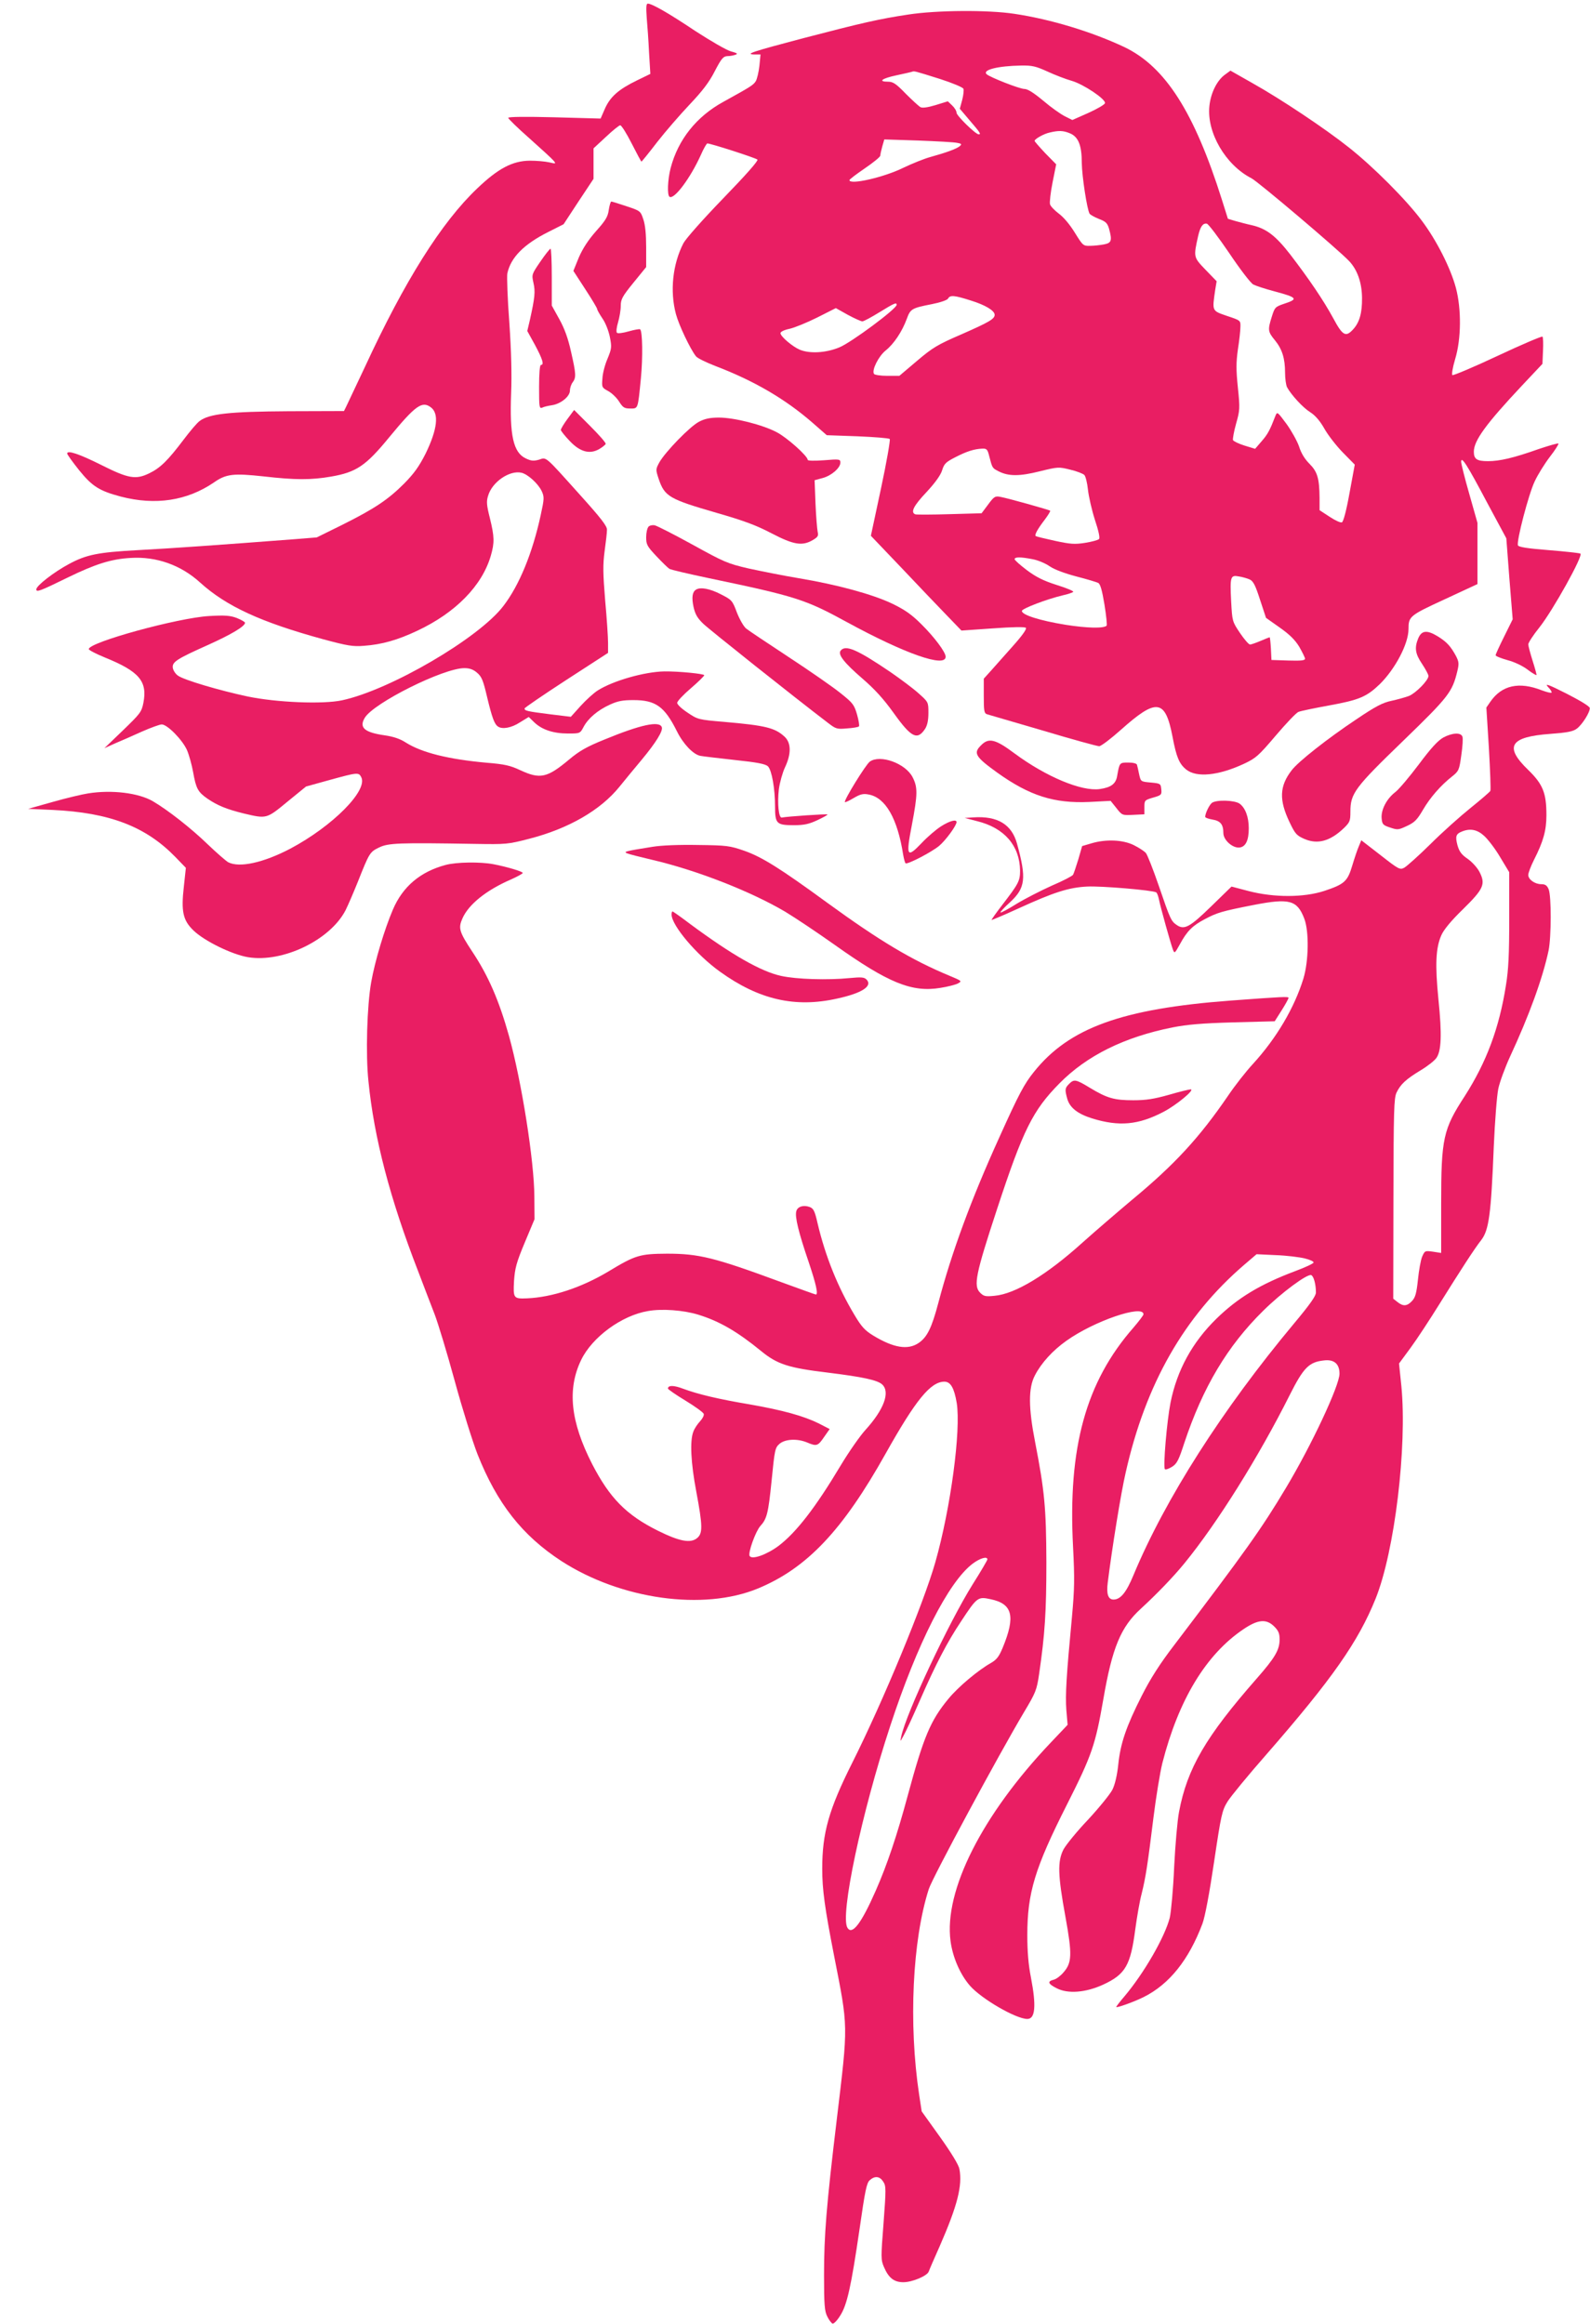<?xml version="1.0" standalone="no"?>
<!DOCTYPE svg PUBLIC "-//W3C//DTD SVG 20010904//EN"
 "http://www.w3.org/TR/2001/REC-SVG-20010904/DTD/svg10.dtd">
<svg version="1.0" xmlns="http://www.w3.org/2000/svg"
 width="876pt" height="1280pt" viewBox="0 0 876 1280"
 preserveAspectRatio="xMidYMid meet">
<g transform="translate(0,1280) scale(0.1,-0.1)"
fill="#e91e63" stroke="none">
<path d="M3563 12703 c4 -43 10 -130 13 -194 l7 -116 -74 -36 c-101 -49 -147
-90 -176 -155 l-24 -55 -255 7 c-157 4 -254 3 -254 -3 0 -5 53 -57 118 -114
64 -57 124 -112 132 -122 14 -17 13 -18 -25 -9 -22 5 -70 9 -106 9 -95 -1
-174 -42 -290 -153 -197 -187 -400 -510 -619 -984 -50 -106 -96 -204 -103
-218 l-12 -24 -305 -1 c-326 -2 -436 -14 -489 -53 -15 -10 -54 -57 -89 -103
-87 -115 -128 -156 -190 -186 -74 -36 -115 -29 -264 46 -122 61 -188 83 -188
63 0 -5 30 -47 66 -92 72 -89 112 -114 229 -145 192 -50 366 -23 514 78 67 47
107 51 274 33 174 -20 261 -20 371 -1 139 24 191 59 319 215 145 176 182 203
230 167 47 -34 37 -121 -28 -255 -36 -71 -63 -109 -118 -165 -89 -89 -162
-138 -342 -228 l-140 -69 -125 -10 c-403 -31 -688 -51 -860 -60 -221 -12 -285
-25 -381 -77 -82 -44 -179 -119 -179 -139 0 -17 18 -11 175 66 152 74 238 101
345 107 141 9 277 -39 383 -136 145 -131 335 -218 678 -312 134 -36 163 -41
224 -36 99 7 186 32 294 83 211 99 357 248 405 413 21 72 20 105 -5 207 -18
71 -20 92 -10 123 22 77 120 143 185 127 35 -9 90 -59 110 -100 15 -33 15 -41
-5 -133 -45 -208 -118 -387 -206 -501 -135 -177 -623 -462 -888 -519 -106 -23
-363 -12 -521 21 -155 33 -352 91 -384 115 -14 10 -26 29 -28 43 -4 32 20 48
199 128 126 57 199 101 199 120 0 4 -20 16 -45 26 -37 14 -65 16 -153 11 -172
-10 -661 -144 -663 -182 -1 -5 39 -26 88 -46 190 -77 236 -131 213 -250 -10
-51 -18 -60 -113 -152 l-102 -98 60 27 c33 14 100 43 148 65 48 21 97 39 108
39 31 0 114 -85 139 -141 12 -28 27 -83 34 -122 16 -90 26 -109 79 -146 56
-38 105 -58 202 -82 124 -29 123 -30 238 65 l103 84 130 36 c153 42 160 43
174 16 39 -73 -157 -270 -390 -394 -149 -78 -281 -107 -343 -75 -12 7 -63 51
-113 99 -92 89 -220 189 -302 237 -79 46 -227 64 -357 43 -33 -5 -121 -26
-195 -47 l-135 -38 135 -6 c314 -15 512 -91 675 -258 l59 -61 -11 -102 c-16
-139 -5 -187 53 -243 60 -58 211 -132 300 -147 192 -32 454 95 538 259 14 28
44 98 67 155 64 161 66 165 117 190 51 25 108 27 527 20 174 -3 184 -2 300 28
218 56 394 158 498 287 30 37 85 104 122 148 79 95 119 160 111 180 -13 36
-116 14 -315 -68 -99 -40 -139 -63 -195 -110 -122 -102 -160 -110 -270 -59
-55 26 -87 33 -185 41 -210 19 -356 55 -445 111 -32 21 -69 33 -117 40 -112
16 -142 43 -109 97 50 82 433 273 548 273 29 0 49 -7 70 -25 26 -22 34 -42 56
-136 27 -112 40 -148 60 -161 24 -16 74 -7 120 23 l49 30 31 -30 c42 -40 104
-61 185 -61 66 0 67 0 86 36 25 47 77 92 145 123 44 20 70 25 130 25 122 0
171 -35 239 -171 35 -71 90 -128 129 -136 15 -3 101 -13 191 -23 124 -13 169
-22 182 -35 21 -21 39 -123 39 -221 0 -95 8 -103 104 -103 56 0 83 6 130 28
32 15 57 29 55 31 -4 4 -223 -11 -252 -17 -17 -3 -25 79 -16 156 5 37 20 91
34 121 35 74 34 134 -2 168 -53 49 -103 62 -333 82 -142 12 -146 13 -202 51
-32 21 -58 45 -57 54 0 9 34 45 75 80 41 35 74 68 74 72 0 8 -142 22 -220 21
-109 -2 -282 -51 -367 -105 -22 -14 -64 -52 -94 -85 l-54 -60 -115 14 c-126
16 -140 19 -140 32 0 4 104 75 230 157 l230 149 0 55 c0 31 -7 137 -16 235
-12 147 -13 194 -3 270 7 50 13 103 13 118 1 20 -32 63 -151 195 -195 217
-181 205 -224 191 -29 -8 -43 -7 -72 7 -69 32 -90 127 -81 360 4 99 1 230 -10
389 -10 131 -14 252 -11 270 19 88 91 161 227 229 l83 42 82 125 83 125 0 84
0 84 68 63 c37 35 73 64 79 64 7 0 35 -45 63 -100 28 -55 52 -100 54 -100 2 0
41 48 87 108 46 59 127 152 179 207 70 74 107 122 138 183 37 71 47 82 70 83
15 0 35 4 45 8 14 5 7 9 -26 18 -25 7 -111 57 -196 112 -148 99 -239 151 -262
151 -9 0 -10 -21 -6 -77z"/>
<path d="M5005 12720 c-160 -24 -256 -46 -578 -130 -281 -74 -327 -89 -270
-90 l33 0 -6 -62 c-4 -35 -13 -73 -20 -85 -14 -22 -27 -30 -179 -114 -148 -81
-249 -208 -290 -364 -17 -65 -20 -151 -6 -159 26 -16 115 104 172 230 15 35
32 64 36 64 19 0 267 -80 276 -89 6 -6 -63 -84 -188 -213 -115 -119 -206 -222
-220 -248 -59 -115 -75 -263 -41 -390 16 -60 78 -191 110 -232 7 -10 54 -33
105 -53 213 -81 385 -181 536 -312 l80 -70 169 -6 c93 -4 173 -10 178 -15 4
-4 -17 -126 -48 -271 l-56 -262 169 -177 c92 -97 204 -215 249 -261 l81 -84
173 12 c110 8 176 9 182 3 6 -6 -21 -44 -74 -103 -45 -51 -100 -112 -120 -135
l-38 -42 0 -95 c0 -82 2 -96 18 -101 9 -3 148 -43 308 -90 160 -48 299 -86
310 -86 10 0 64 41 119 90 197 176 245 170 285 -38 21 -112 37 -150 76 -181
57 -45 177 -33 317 32 66 31 80 43 176 156 57 67 113 126 125 130 11 5 89 21
171 36 164 30 204 47 277 117 85 84 158 222 158 303 0 70 6 75 199 164 l181
84 0 168 0 169 -45 159 c-25 87 -45 167 -45 178 1 33 33 -17 143 -225 l106
-197 17 -223 18 -223 -47 -95 c-26 -52 -47 -98 -47 -103 0 -5 30 -17 66 -27
38 -10 84 -32 110 -52 25 -19 47 -32 49 -30 2 1 -8 37 -21 78 -13 41 -24 82
-24 91 0 9 27 51 61 93 74 93 244 398 226 407 -7 3 -86 12 -175 19 -116 9
-165 17 -169 26 -9 23 59 283 92 352 17 37 55 98 84 136 29 37 50 71 47 73 -3
3 -51 -11 -108 -30 -138 -49 -215 -67 -280 -67 -61 0 -78 11 -78 52 0 61 66
152 265 364 l113 120 3 71 c2 40 1 75 -3 79 -4 3 -115 -44 -247 -106 -132 -62
-244 -109 -249 -106 -5 3 1 41 15 88 34 112 35 276 4 393 -29 108 -106 261
-188 370 -84 113 -266 296 -403 404 -127 101 -372 265 -533 355 l-118 67 -34
-25 c-42 -33 -75 -100 -82 -171 -15 -145 89 -324 232 -397 37 -19 477 -392
537 -455 46 -48 71 -119 72 -203 1 -84 -14 -136 -49 -174 -41 -45 -58 -35
-110 62 -54 99 -132 214 -237 351 -80 103 -132 143 -213 161 -28 6 -68 17 -90
23 l-40 12 -33 105 c-153 484 -312 732 -536 840 -180 85 -407 154 -608 184
-146 22 -426 20 -583 -4z m766 -314 c41 -19 101 -42 133 -51 66 -19 188 -101
184 -123 -2 -8 -43 -32 -92 -54 l-88 -39 -42 21 c-22 11 -76 49 -118 85 -53
44 -86 65 -104 65 -26 0 -189 64 -208 81 -26 24 62 46 190 48 61 1 81 -4 145
-33z m-592 -41 c68 -22 126 -46 129 -54 3 -7 0 -35 -7 -62 l-13 -48 56 -66
c57 -66 62 -75 48 -75 -17 0 -122 103 -122 119 0 10 -11 28 -24 40 l-24 23
-68 -21 c-43 -13 -73 -17 -83 -11 -9 5 -45 38 -81 74 -53 55 -70 66 -97 66
-58 0 -35 18 45 35 42 9 82 18 87 20 13 4 8 6 154 -40z m715 -299 c47 -19 66
-66 66 -163 1 -74 29 -257 43 -280 4 -6 27 -19 52 -29 37 -14 46 -23 55 -53
18 -66 14 -79 -27 -87 -21 -4 -56 -8 -77 -8 -38 -1 -40 1 -84 72 -27 44 -61
85 -88 105 -24 18 -46 41 -49 52 -3 11 3 65 14 120 l20 100 -60 61 c-32 34
-59 65 -59 68 0 10 50 39 83 46 50 12 75 11 111 -4z m-620 -53 c23 -4 26 -7
15 -17 -16 -15 -77 -37 -164 -61 -33 -9 -100 -36 -150 -60 -106 -52 -295 -95
-295 -67 0 4 38 33 85 65 47 32 85 63 85 70 0 7 5 29 11 51 l11 38 186 -6
c103 -4 200 -9 216 -13z m1499 -608 c59 -88 118 -165 132 -172 13 -7 65 -24
114 -37 131 -35 136 -43 53 -70 -46 -16 -49 -19 -65 -70 -23 -73 -22 -83 17
-130 40 -49 56 -100 56 -179 0 -32 5 -68 11 -80 23 -42 87 -112 127 -137 27
-17 53 -46 78 -90 20 -36 66 -95 102 -132 l66 -67 -29 -157 c-18 -100 -34
-158 -42 -161 -8 -3 -38 11 -68 31 l-55 36 0 68 c-1 108 -12 144 -56 188 -26
26 -46 59 -57 95 -10 29 -41 85 -69 124 -50 67 -51 69 -61 45 -30 -78 -42
-101 -75 -139 l-37 -43 -59 18 c-32 10 -60 24 -63 30 -2 7 5 47 17 90 21 74
22 84 10 199 -10 98 -10 137 0 210 8 50 14 106 14 125 1 35 1 35 -74 60 -84
29 -82 25 -65 143 l8 48 -61 63 c-67 70 -67 69 -41 186 12 52 26 72 48 68 9
-2 64 -75 124 -163z m-1425 -260 c81 -25 132 -56 132 -79 0 -23 -32 -41 -182
-107 -132 -57 -159 -73 -245 -146 l-98 -83 -67 0 c-37 0 -70 5 -73 11 -13 21
26 98 65 129 44 35 90 103 116 174 20 55 27 59 139 81 46 9 83 22 88 30 11 21
34 19 125 -10z m-408 -24 c0 -22 -251 -208 -315 -234 -74 -31 -164 -36 -219
-13 -40 17 -106 73 -106 91 0 8 21 18 50 24 27 6 96 34 152 62 l103 52 66 -37
c37 -20 73 -36 80 -36 8 0 50 23 94 50 83 51 95 56 95 41z m510 -833 c17 -66
17 -66 50 -83 55 -29 117 -29 228 -1 102 25 105 25 169 9 35 -8 70 -22 77 -29
7 -7 16 -43 20 -81 4 -37 21 -112 38 -165 21 -63 29 -101 23 -107 -6 -6 -40
-15 -77 -21 -58 -9 -81 -7 -165 11 -54 12 -101 23 -106 26 -9 5 7 36 50 92 18
24 31 46 29 48 -5 5 -230 68 -273 76 -30 6 -36 3 -69 -42 l-36 -48 -177 -5
c-97 -3 -182 -3 -188 -1 -28 11 -10 47 62 123 49 53 78 94 86 121 11 35 20 44
73 71 64 33 104 45 148 47 24 1 29 -4 38 -41z m239 -568 c29 -5 71 -23 94 -39
26 -18 83 -39 147 -56 58 -15 112 -31 121 -36 11 -6 21 -40 34 -119 10 -61 15
-113 12 -116 -16 -16 -107 -14 -228 5 -140 23 -239 54 -239 76 0 13 137 65
225 86 28 6 54 15 58 19 4 4 -36 21 -91 38 -75 24 -114 44 -165 82 -37 28 -67
55 -67 60 0 13 33 13 99 0z m1197 -112 c19 -9 31 -33 56 -111 l33 -100 75 -53
c54 -38 84 -67 108 -106 17 -30 32 -60 32 -66 0 -10 -24 -12 -92 -10 l-93 3
-3 63 c-2 34 -5 62 -7 62 -2 0 -24 -9 -50 -20 -26 -11 -52 -20 -58 -20 -7 0
-32 29 -55 63 -43 64 -43 65 -49 174 -7 138 -4 147 43 138 20 -3 47 -11 60
-17z"/>
<path d="M3354 11644 c-5 -38 -18 -59 -70 -117 -44 -50 -73 -95 -95 -145 l-30
-74 65 -100 c36 -55 66 -105 66 -110 0 -5 13 -28 29 -52 17 -24 34 -68 41
-102 11 -56 10 -64 -13 -120 -14 -32 -27 -81 -28 -109 -4 -48 -3 -50 32 -69
20 -11 47 -37 60 -58 21 -33 29 -38 61 -38 44 0 42 -7 59 167 11 113 9 256 -4
269 -3 3 -31 -2 -63 -11 -31 -9 -60 -13 -65 -8 -5 5 -2 30 6 57 8 27 15 68 15
91 0 36 8 52 70 128 l70 86 0 109 c0 72 -5 124 -16 155 -15 45 -17 46 -92 71
-43 14 -80 26 -84 26 -4 0 -10 -21 -14 -46z"/>
<path d="M2977 11359 c-48 -70 -48 -71 -38 -117 11 -48 8 -80 -20 -206 l-14
-59 43 -78 c42 -79 51 -109 32 -109 -6 0 -10 -47 -10 -121 0 -112 1 -121 18
-114 9 5 33 10 52 13 49 7 100 48 100 81 0 14 7 35 15 45 20 27 19 46 -9 169
-16 73 -36 128 -65 180 l-41 74 0 157 c0 86 -3 156 -7 156 -5 -1 -30 -33 -56
-71z"/>
<path d="M3126 10492 c-20 -27 -36 -54 -36 -60 0 -5 21 -32 48 -60 57 -61 111
-76 164 -45 17 10 33 23 35 28 2 6 -37 50 -85 98 l-89 89 -37 -50z"/>
<path d="M3851 10477 c-49 -25 -184 -164 -218 -223 -21 -39 -21 -40 -4 -92 33
-97 58 -111 320 -187 146 -42 215 -67 301 -112 123 -64 170 -72 229 -37 27 16
31 23 26 44 -3 14 -9 84 -12 155 l-5 130 44 12 c49 13 98 56 98 85 0 19 -5 20
-90 13 -54 -4 -90 -3 -90 2 0 21 -113 122 -170 152 -77 41 -234 81 -319 81
-48 0 -78 -6 -110 -23z"/>
<path d="M3573 9899 c-7 -7 -13 -33 -13 -58 0 -40 5 -50 57 -105 32 -34 64
-65 71 -69 7 -5 106 -28 220 -52 479 -100 530 -117 757 -241 319 -174 545
-254 545 -191 0 25 -63 109 -134 179 -53 53 -90 79 -160 113 -109 52 -304 105
-514 140 -84 14 -209 39 -278 54 -117 27 -136 36 -310 132 -102 56 -196 104
-208 106 -11 2 -27 -1 -33 -8z"/>
<path d="M3834 9552 c-20 -13 -24 -43 -13 -95 9 -40 21 -61 53 -92 34 -33 502
-405 687 -546 44 -34 50 -36 105 -31 33 2 62 7 66 11 4 3 -1 33 -10 65 -16 55
-23 64 -92 119 -41 33 -169 122 -285 198 -115 76 -221 146 -234 157 -13 10
-36 50 -51 88 -25 67 -28 70 -89 101 -60 31 -113 41 -137 25z"/>
<path d="M7814 9285 c-22 -53 -17 -86 21 -142 19 -29 35 -58 35 -66 0 -24 -69
-94 -107 -110 -21 -8 -65 -20 -97 -27 -48 -10 -87 -30 -195 -103 -156 -104
-319 -232 -355 -280 -67 -87 -70 -163 -11 -286 31 -65 39 -73 82 -92 73 -31
141 -12 216 59 34 33 37 40 37 92 0 100 24 132 290 389 252 244 271 269 299
384 10 42 9 52 -8 85 -29 53 -50 76 -98 106 -60 37 -90 35 -109 -9z"/>
<path d="M4632 9217 c-18 -21 18 -67 120 -155 67 -58 115 -110 173 -191 96
-134 129 -150 172 -85 12 19 18 47 18 87 0 60 0 60 -55 109 -30 27 -100 79
-155 117 -183 124 -246 151 -273 118z"/>
<path d="M8529 9016 c14 -14 22 -28 19 -31 -3 -3 -27 3 -54 13 -125 49 -220
28 -283 -63 l-22 -32 14 -224 c7 -123 11 -229 8 -235 -3 -6 -52 -48 -109 -94
-56 -45 -156 -134 -221 -199 -65 -64 -130 -122 -144 -130 -24 -13 -30 -10
-131 69 l-106 82 -14 -34 c-8 -18 -24 -66 -36 -106 -26 -87 -43 -102 -154
-139 -113 -37 -277 -37 -416 -1 l-95 25 -111 -108 c-117 -114 -148 -132 -189
-105 -33 22 -37 31 -101 218 -31 90 -63 171 -71 180 -9 10 -38 29 -66 43 -60
30 -154 34 -234 10 l-51 -15 -21 -73 c-12 -39 -25 -78 -29 -85 -4 -7 -56 -34
-117 -60 -60 -27 -148 -72 -194 -100 -46 -29 -86 -50 -89 -48 -2 3 21 28 52
56 86 79 92 132 39 324 -29 105 -107 153 -240 144 l-48 -3 69 -18 c150 -37
234 -135 236 -272 0 -57 -8 -72 -98 -189 -34 -44 -60 -81 -59 -83 2 -1 68 27
147 63 197 90 278 116 380 121 76 4 360 -20 380 -32 5 -3 11 -20 15 -38 8 -42
65 -245 77 -277 9 -23 10 -22 39 30 39 72 69 102 138 138 66 35 91 43 270 78
196 38 238 26 277 -76 27 -71 24 -235 -5 -330 -50 -162 -149 -329 -278 -470
-38 -41 -100 -120 -137 -175 -158 -231 -294 -379 -531 -575 -82 -69 -204 -174
-270 -233 -197 -178 -371 -284 -486 -294 -49 -5 -59 -3 -79 17 -38 38 -25 101
93 460 144 438 197 544 344 693 151 153 357 255 622 308 81 16 161 23 335 28
l229 6 38 60 c21 33 38 64 38 69 1 8 -38 6 -319 -15 -599 -45 -889 -150 -1083
-392 -54 -67 -83 -121 -192 -363 -154 -339 -262 -632 -335 -909 -37 -140 -62
-190 -109 -222 -59 -40 -138 -27 -250 41 -46 28 -65 49 -103 113 -92 153 -161
324 -204 507 -15 66 -22 80 -43 88 -35 13 -68 2 -74 -24 -8 -30 12 -114 68
-278 41 -122 54 -180 40 -180 -3 0 -89 31 -193 69 -366 135 -451 156 -627 156
-151 -1 -174 -8 -323 -98 -147 -88 -309 -142 -448 -148 -75 -3 -77 0 -72 96 5
70 13 101 59 211 l54 129 -1 125 c-1 197 -70 633 -140 885 -55 196 -114 331
-201 462 -74 112 -79 131 -55 185 34 77 131 155 267 214 36 16 65 32 65 36 0
8 -88 34 -161 48 -73 14 -205 12 -264 -4 -139 -37 -236 -119 -290 -245 -47
-110 -99 -283 -120 -401 -23 -130 -31 -398 -15 -546 31 -312 119 -647 273
-1044 32 -85 74 -193 92 -240 18 -47 68 -211 110 -365 42 -154 99 -336 126
-405 108 -272 247 -448 462 -588 328 -212 783 -275 1083 -151 270 112 466 319
704 744 165 294 247 395 323 395 34 0 54 -34 68 -117 24 -150 -33 -579 -118
-878 -64 -225 -287 -764 -457 -1103 -130 -259 -166 -387 -166 -585 0 -114 14
-216 65 -477 79 -403 79 -371 15 -905 -57 -474 -70 -635 -70 -855 0 -166 3
-200 18 -229 9 -19 23 -37 29 -39 7 -2 26 18 42 44 38 59 60 158 107 479 30
210 39 253 56 267 28 25 55 22 74 -8 16 -24 16 -39 2 -227 -15 -191 -15 -204
2 -243 26 -61 56 -84 107 -84 49 0 132 35 140 59 3 9 30 72 61 141 97 222 125
332 108 423 -4 23 -45 90 -107 177 l-101 141 -14 92 c-59 391 -37 851 53 1132
19 61 385 740 525 975 64 107 70 121 83 210 32 219 40 344 40 615 -1 300 -10
394 -62 662 -37 188 -38 299 -1 368 35 68 98 137 173 190 152 109 425 202 425
146 0 -5 -25 -38 -55 -73 -263 -300 -362 -661 -333 -1208 9 -175 8 -231 -6
-385 -31 -327 -37 -429 -31 -513 l7 -82 -93 -98 c-378 -398 -589 -815 -552
-1093 12 -90 53 -184 107 -246 64 -73 254 -183 316 -183 44 0 50 72 20 228
-14 70 -20 144 -20 233 0 233 41 369 218 719 139 275 157 330 201 582 49 284
96 397 207 498 86 79 178 174 240 250 182 223 409 586 580 927 76 151 106 181
188 190 56 7 86 -19 86 -73 0 -65 -154 -394 -295 -629 -135 -226 -223 -349
-615 -865 -79 -103 -131 -184 -180 -281 -85 -168 -117 -261 -129 -379 -6 -57
-18 -109 -32 -137 -12 -24 -72 -98 -133 -164 -62 -65 -123 -140 -137 -166 -33
-65 -31 -141 11 -370 38 -209 36 -254 -11 -307 -16 -19 -40 -37 -54 -40 -36
-9 -31 -23 17 -47 62 -32 160 -24 256 20 123 57 151 106 177 306 9 66 24 154
35 195 23 93 33 160 65 419 14 112 36 247 49 300 89 348 240 598 446 737 81
55 127 59 171 15 23 -23 29 -38 29 -71 0 -57 -25 -100 -126 -215 -281 -320
-383 -495 -428 -734 -9 -46 -21 -183 -27 -305 -5 -121 -17 -247 -24 -278 -27
-106 -141 -305 -251 -435 -24 -28 -44 -54 -44 -57 0 -7 98 28 150 54 143 71
250 206 325 405 14 38 38 164 64 340 39 262 44 283 74 332 18 29 115 147 217
263 360 413 503 617 599 855 105 261 174 836 142 1169 l-13 126 64 87 c36 49
106 156 157 238 118 189 196 310 232 355 42 55 54 139 69 515 6 138 17 281 25
319 8 37 37 116 64 175 105 226 180 431 213 586 15 74 16 300 0 338 -9 20 -18
27 -40 27 -36 0 -72 26 -72 51 0 11 14 48 31 82 52 102 69 163 69 247 0 122
-19 170 -100 249 -135 130 -101 183 123 199 93 7 124 13 145 29 29 22 72 89
71 113 0 9 -51 40 -127 79 -103 52 -123 59 -103 37z m-352 -820 c21 -19 61
-71 88 -117 l50 -83 0 -255 c0 -196 -4 -282 -18 -367 -37 -237 -108 -425 -227
-611 -119 -183 -130 -232 -130 -593 l0 -271 -45 7 c-44 6 -45 6 -60 -28 -8
-20 -18 -77 -23 -127 -8 -74 -14 -97 -33 -117 -27 -29 -49 -30 -80 -5 l-23 18
1 550 c1 492 3 554 17 585 22 46 52 74 133 123 37 22 75 52 86 67 28 38 32
129 12 323 -19 191 -15 284 16 354 13 30 54 80 119 143 114 112 126 138 91
206 -12 23 -40 54 -64 71 -34 23 -47 40 -57 75 -13 49 -9 63 24 76 46 19 85
11 123 -24z m-989 -2327 c29 -7 51 -17 49 -23 -2 -6 -47 -27 -101 -47 -194
-73 -316 -147 -434 -262 -133 -130 -217 -283 -253 -462 -20 -101 -42 -356 -31
-367 4 -4 21 2 39 13 27 17 37 36 68 132 102 306 237 533 434 727 101 100 243
205 265 197 14 -6 26 -51 26 -96 0 -19 -34 -67 -121 -171 -394 -472 -709 -965
-884 -1385 -40 -97 -72 -135 -110 -135 -30 0 -40 31 -32 93 23 185 73 496 99
607 110 488 322 859 652 1143 l69 59 106 -5 c58 -2 130 -11 159 -18z m-3341
-310 c117 -36 215 -93 346 -200 89 -73 150 -93 367 -119 194 -24 273 -41 300
-65 46 -42 10 -139 -93 -252 -29 -32 -90 -119 -135 -194 -140 -234 -245 -369
-342 -443 -66 -49 -147 -78 -160 -56 -10 17 33 136 59 165 36 39 44 70 62 249
17 172 19 182 44 204 31 26 97 30 152 7 52 -22 59 -20 93 30 l31 44 -60 31
c-83 41 -198 73 -381 105 -173 29 -285 56 -366 86 -52 20 -84 20 -84 1 0 -4
43 -34 96 -66 53 -32 98 -65 101 -73 3 -8 -6 -26 -20 -41 -14 -15 -31 -40 -37
-57 -20 -50 -14 -172 16 -330 36 -192 36 -231 4 -257 -36 -29 -96 -18 -215 41
-175 87 -266 180 -363 368 -119 233 -138 412 -60 573 61 126 224 245 368 269
76 14 196 5 277 -20z m1593 -1348 c0 -4 -36 -66 -81 -137 -132 -211 -367 -711
-394 -839 -6 -30 -6 -30 13 5 11 19 51 105 88 190 91 208 153 326 229 440 88
134 93 137 162 122 122 -25 139 -94 67 -268 -20 -48 -33 -65 -64 -83 -71 -40
-181 -132 -235 -198 -99 -120 -136 -208 -224 -533 -59 -219 -113 -380 -176
-523 -80 -182 -130 -247 -156 -205 -42 66 77 630 235 1110 149 455 321 794
454 895 41 31 82 43 82 24z"/>
<path d="M7952 8738 c-30 -17 -68 -58 -135 -148 -52 -69 -110 -138 -130 -153
-47 -36 -79 -97 -75 -144 3 -33 7 -38 47 -51 41 -14 46 -13 93 9 41 19 56 34
88 89 39 67 98 135 162 185 35 28 38 35 49 116 7 47 10 93 6 102 -9 24 -56 21
-105 -5z"/>
<path d="M5405 8695 c-44 -43 -32 -63 90 -151 178 -127 313 -170 507 -161
l117 6 32 -40 c31 -40 32 -40 93 -37 l61 3 0 39 c0 38 1 39 48 53 46 13 48 16
45 46 -3 31 -5 32 -58 37 -55 5 -55 5 -64 45 -4 22 -10 46 -12 53 -2 7 -21 12
-48 12 -48 0 -48 0 -61 -73 -7 -44 -33 -64 -96 -73 -100 -14 -296 68 -469 196
-107 80 -143 88 -185 45z"/>
<path d="M4792 8605 c-22 -16 -145 -215 -137 -223 2 -2 24 8 49 23 36 21 52
25 82 19 93 -17 159 -133 190 -332 4 -23 10 -44 13 -47 12 -7 144 62 185 96
36 30 96 112 96 131 0 17 -38 7 -85 -23 -27 -17 -75 -58 -107 -92 -82 -86 -88
-75 -54 100 32 169 33 207 3 264 -40 75 -178 125 -235 84z"/>
<path d="M6677 8378 c-15 -12 -37 -58 -37 -77 0 -5 18 -11 40 -15 44 -7 60
-27 60 -74 0 -39 51 -84 89 -80 34 4 51 39 51 106 0 62 -19 113 -51 136 -28
19 -127 22 -152 4z"/>
<path d="M3595 8136 c-150 -24 -162 -27 -140 -36 11 -5 72 -20 135 -35 246
-57 545 -174 735 -286 55 -33 179 -116 275 -184 294 -209 424 -262 581 -236
39 6 82 17 96 24 24 13 23 14 -44 42 -210 87 -387 193 -677 404 -256 187 -358
251 -455 285 -81 28 -96 30 -256 32 -105 2 -201 -2 -250 -10z"/>
<path d="M3700 7763 c0 -60 138 -223 267 -315 214 -154 413 -200 645 -148 138
30 197 69 162 105 -13 13 -29 14 -93 8 -119 -12 -293 -7 -378 12 -110 24 -270
115 -501 286 -50 38 -94 69 -97 69 -3 0 -5 -8 -5 -17z"/>
<path d="M5890 6830 c-23 -23 -24 -31 -10 -82 14 -49 57 -83 137 -108 149 -46
255 -36 393 36 71 37 175 123 150 124 -8 0 -62 -13 -120 -30 -82 -23 -125 -30
-196 -30 -105 0 -144 11 -240 69 -77 47 -87 48 -114 21z"/>
</g>
</svg>
